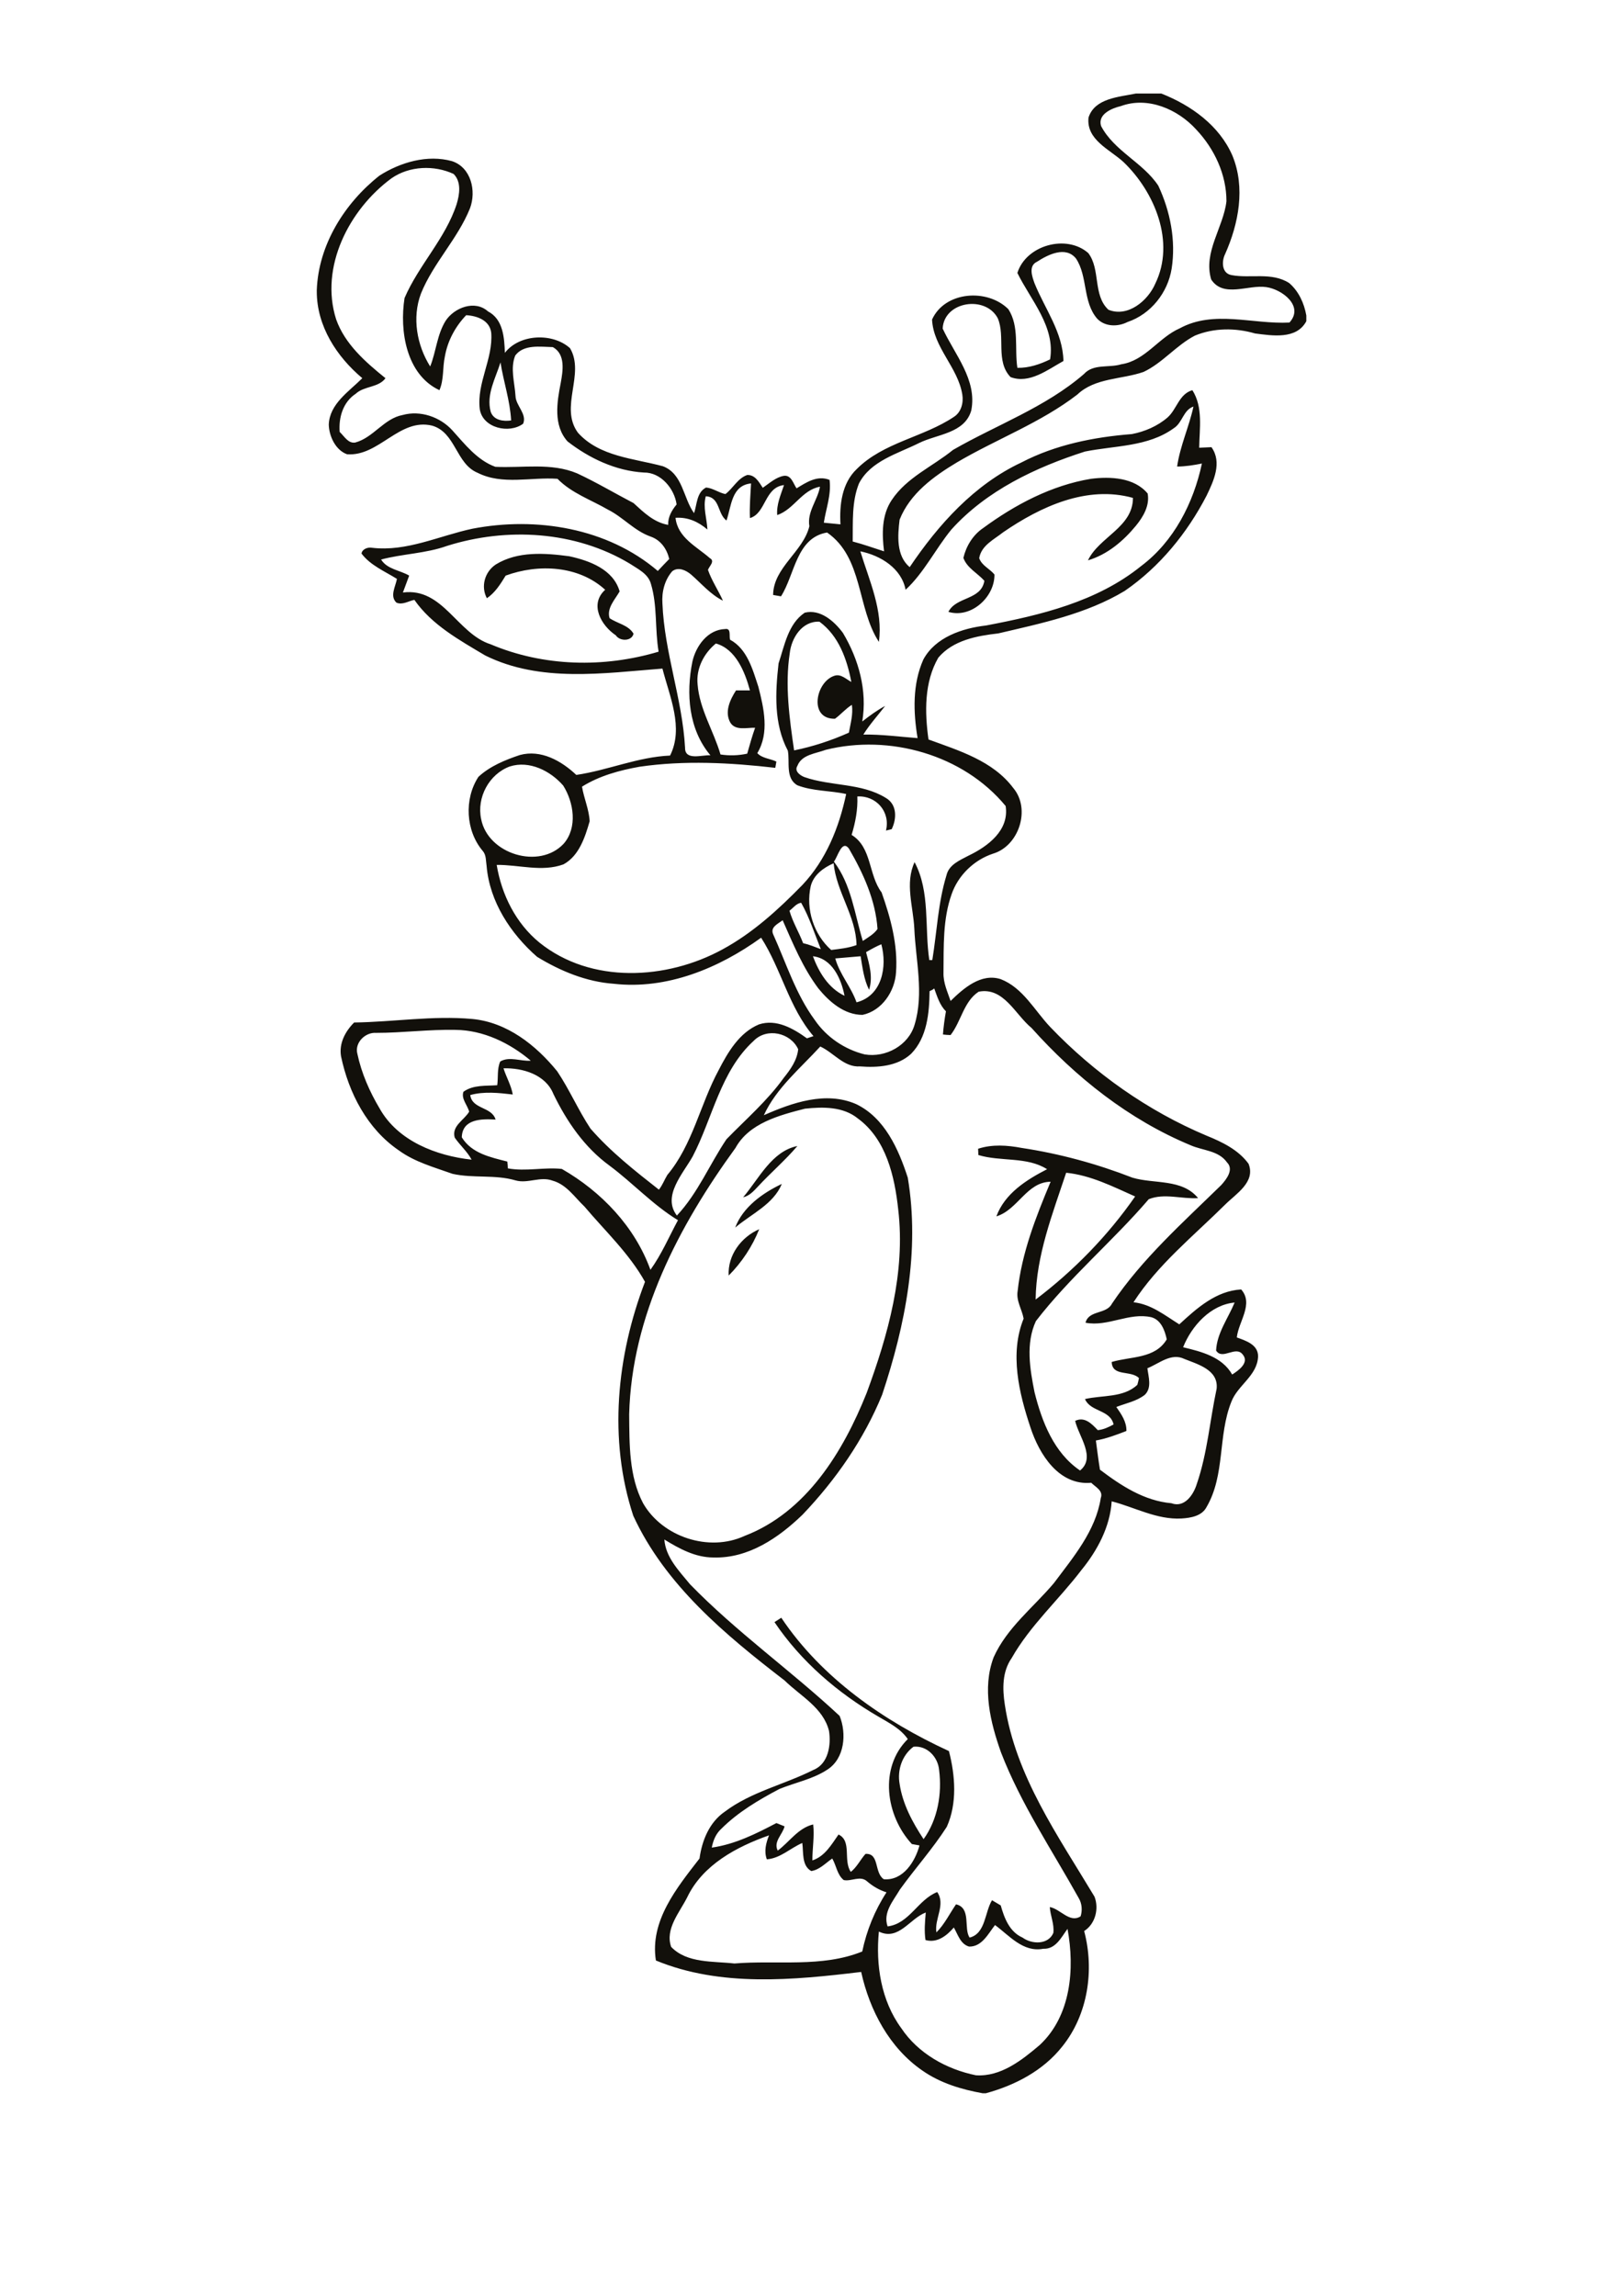 <?xml version="1.0" encoding="utf-8"?>
<!-- Generator: Adobe Illustrator 21.0.2, SVG Export Plug-In . SVG Version: 6.00 Build 0)  -->
<svg version="1.2" baseProfile="tiny" id="Layer_1" xmlns="http://www.w3.org/2000/svg" xmlns:xlink="http://www.w3.org/1999/xlink"
	 x="0px" y="0px" viewBox="0 0 595 842" overflow="scroll" xml:space="preserve">
<path fill="#12100B" d="M267.3,467.8c-0.4-7.5,4.6-14.1,11.2-17C276,457.1,272.1,463,267.3,467.8 M269.7,450.2
	c2.8-7.5,10.1-12.7,17.1-16C283.7,441.7,275.6,445.2,269.7,450.2 M272.6,439.1c5.8-6.8,10.5-16.9,19.9-18.8
	c-4.5,5.3-9.8,9.8-14.5,14.9C276.5,436.8,274.9,438.6,272.6,439.1 M181.9,207c8-4.9,17.9-4.2,26.9-3c7.4,1.6,16.2,4.8,18.5,12.9
	c-1.7,3-4.8,6.1-3.7,9.8c2.9,2,6.9,2.5,8.8,5.7c-0.6,2.8-5,2.9-6.5,0.6c-5.4-3.6-9.8-11.4-3.9-16.7c-9.7-8.9-24.5-9.6-36.5-5.2
	c-1.9,3.1-3.9,6.3-6.9,8.3C176.3,215.1,177.8,209.7,181.9,207 M400.2,175.6c7.1-0.9,15.9-0.5,20.8,5.4c0.8,4.4-1.6,8.5-4.3,11.8
	c-4.6,5.6-10.5,10.6-17.6,12.7c4.1-8.6,16.5-12.1,16.5-22.9c-16.9-4.7-33.9,3.2-47.6,12.6c-3.4,2.7-8,4.8-8.8,9.5
	c0.9,2.7,3.9,3.9,5.6,6c0.1,8.3-8.6,16.2-16.9,13.7c2.9-5.7,12-4.2,13.2-11.4c-2.5-2.8-6.4-4.7-7.7-8.4c1-4.3,3.5-8.4,7.2-10.9
	C372.3,185.1,385.7,178,400.2,175.6 M322.4,708.4c-1.2,12.2,0.8,25.3,8.2,35.4c6.2,9.3,16.6,15.1,27.4,17.3
	c9.1,0.6,16.8-5.5,23.4-11.1c11.5-10.7,12.9-28,10.2-42.6c-2.3,3.1-4.3,7.5-8.9,7.3c-7.4,1.4-12.4-4.8-17.7-8.7
	c-2.5,3.2-4.8,8-9.5,7.9c-3.2-0.9-4.1-4.4-5.6-7c-2.6,3-6.1,5.8-10.4,4.6c-0.5-3.3-0.2-6.7,0.1-10.1
	C333.7,703.6,329.7,711.9,322.4,708.4 M252.1,695.8c-2.8,5.6-8.2,11.6-5.9,18.2c5.8,6.1,15.4,5.2,23.2,6.1
	c15.6-1.3,32.1,1.6,46.9-4.4c1.6-7.7,4.6-15.1,8.9-21.7c-2.6-0.8-5-2.2-7.1-4c-2.5-2.3-5.8,0.1-8.6-0.5c-2.4-1.9-2.7-5.3-4.2-7.9
	c-2.5,1.7-4.6,4.1-7.7,4.6c-3.6-2-2.8-6.9-3.3-10.3c-4.4,1.9-8,5.6-13,6c-1.1-3-0.3-6,0.8-8.8C270.2,677.3,257.8,683.9,252.1,695.8
	 M330,654.2c1.1,7.4,4.7,14.1,8.8,20.3c5.2-7.2,6.8-16.7,5.7-25.3c-0.4-4.8-4.4-9.1-9.4-8.6C330.9,643.7,329.1,649.2,330,654.2
	 M420.9,501.8c0.4,3.2,1.7,7.1-0.9,9.7c-3,2.4-6.9,3.1-10.5,4.5c1.8,2.6,3.8,5.4,3.7,8.8c-3.6,1.4-7.3,2.8-11.2,3.5
	c0.5,3.6,0.9,7.1,1.5,10.7c7.8,5.9,16.2,11.4,26.2,12.3c4.8,1.8,8.1-3.1,9.3-7c3.9-11.3,4.8-23.3,7.3-35c0.7-6.9-6.8-8.9-11.8-10.9
	C429.6,496,425.2,500.1,420.9,501.8 M434,494.1c6.7,1.6,14.3,3.5,18,10c2.2-1.4,6.4-4.3,3.9-7.3c-2.6-3.5-7.5,2.2-9.8-1.5
	c0.3-6.4,4.4-11.8,6.8-17.6C444.1,478.5,437.1,486.3,434,494.1 M391.1,430.1c-5,15.1-11,30.3-11.2,46.5c14-10.6,26.5-23.4,36.5-37.8
	C408.3,435.2,400.1,431,391.1,430.1 M295.3,406.6c-9.4,2.4-20.5,5.3-25.5,14.4c-20.8,28.6-38.1,61.6-39,97.7
	c0.1,11-0.1,22.7,5.1,32.6c7.1,12.4,24.2,18,37.2,12c22.7-8.7,36.2-30.9,44.8-52.4c7.9-21.4,14.3-44.2,11.6-67.3
	c-1.3-12.1-4.4-25.8-14.8-33.4C309.3,405.8,301.9,405.9,295.3,406.6 M184.7,391.8c1,3.2,2.8,6.2,3.4,9.6c-5.2-0.6-10.5-1.2-15.6,0.2
	c0.7,5.3,7.9,4.2,9.3,9c-5.1-0.3-12.2-0.3-12.4,6.5c3.6,5.9,10.5,7.3,16.7,8.9c0.1,0.6,0.2,1.8,0.2,2.5c6.6,1.2,13.3-0.5,19.8,0.2
	c14.5,8.3,26.8,21.2,32.5,37c4.1-5.7,6.8-12.1,10.1-18.2c-9.2-5.6-16.5-13.6-25.1-20c-9.2-6.7-15.7-16.2-20.6-26.3
	C200.1,394,191.6,391.6,184.7,391.8 M276.5,381.7c-12.2,11.1-15.1,28.4-22.4,42.4c-3.5,6.3-11.3,14.5-5.8,21.7
	c7.7-8.2,12-18.8,18.2-28c7.1-7.3,15-14.1,21-22.5c2.5-3.1,4.9-6.5,5.3-10.5C290,378.7,281.3,376.8,276.5,381.7 M138,378.8
	c-4-0.3-8,3.6-6.9,7.7c1.5,7.1,4.5,13.9,8.2,20.1c6.7,11.9,20.8,17.3,33.7,18.7c-1.6-3-4.3-5.3-6.2-8.1c-1.2-4.3,3.5-6.4,5.3-9.5
	c-0.6-2.4-3-4.7-2.1-7.3c3.6-2.6,8.2-2.1,12.4-2.4c0.4-2.9-0.1-6,1.1-8.7c3.4-2,7.5,0,11.2-0.3c-7.7-6.5-17.4-11.2-27.6-11.3
	C157.3,377.5,147.7,378.8,138,378.8 M341,363.5c-0.1,8-0.9,17-6.8,23c-5,4.6-12.3,5.1-18.7,4.6c-5.9,0.4-9.6-5-14.6-7.3
	c-7.3,8-16.1,15.2-20.7,25.2c10.4-4.6,22.7-8.9,33.8-4.1c10.5,5,15.6,16.5,19,27c4.5,26.8-0.9,54.1-9.4,79.6
	c-6.7,16.4-17,31.2-29.2,44c-8.8,8.5-19.9,16.1-32.7,15.7c-6.6,0-12.5-3.2-18-6.6c0.5,6.6,5.4,11.5,9.4,16.4
	c17,17.5,37.1,31.7,54.9,48.3c2.6,6.4,1.9,15.6-4.5,19.7c-5.3,3.5-11.7,4.7-17.6,7.1c-7.6,4-15.2,8.5-21.3,14.6
	c-2,1.8-3,4.3-3.5,6.9c8.5-1.2,16.3-5.1,23.7-9c1,0.4,2,0.8,3,1.2c-0.7,3-4.2,5.6-2.5,8.9c4.3-3.2,7.5-8.3,13-9.6
	c0.5,4.4-0.3,8.8-0.3,13.2c4.6-1.5,7-5.8,9.6-9.5c5,2.4,1.6,9.5,4.5,13.7c2.3-1.8,3.5-4.5,5.4-6.6c5.2-0.3,3.1,6.9,6.7,9.3
	c7.1,0.6,11.5-6.5,13.1-12.4c-0.7-0.1-2.1-0.4-2.8-0.5c-9.6-10.4-12.1-28-1.5-38.5c-2.6-3.8-6.8-5.9-10.7-8.2
	c-15-8.7-28.5-20.3-38.2-34.7c0.8-0.5,1.7-1.1,2.5-1.6c14.8,22.1,37.6,37.9,61.5,48.9c2.3,8.9,3.1,19.2-0.8,27.8
	c-5.2,8.1-11.6,15.2-17.2,23c-2.4,4.1-6.3,8.4-4.5,13.5c8-1,11.1-9.8,18.2-12.6c3.2,4.6-1.1,9.8-0.3,14.8c3-3,4.8-6.8,7.2-10.3
	c5.7,1.3,2.7,9,5,12.2c5.9-1.5,5.5-9.3,8.2-13.7c1.1,0.6,2.1,1.3,3.2,1.9c1.3,4.6,3.2,9.7,8,11.8c3.4,2.5,9.4,2.7,11.3-1.7
	c0.4-3.2-1.1-6.3-1.3-9.5c3.9,0.7,7.3,6,11.3,3.4c0.7-2.2,0.5-4.7-0.7-6.7c-9.8-17.6-21.2-34.5-28.5-53.4c-3.9-11-7-23.5-2.7-34.9
	c4.9-10.9,14.6-18.3,22.1-27.2c7.1-9.5,15.3-19.1,17.2-31.2c1-2.7-1.9-4-3.5-5.6c-11.9,1.1-19.1-10.5-22.3-20.3
	c-4.2-12.6-7.7-27.1-2.5-39.9c-0.6-3.4-2.8-6.5-2.2-10.1c1.5-14,6.7-27.2,12.1-40.1c-8.8,0.1-12,10.3-19.9,12.7
	c3.1-8.4,11-13.4,18.6-17.3c-7.4-4.7-17-2.7-25.2-5.2c0-0.6-0.1-1.7-0.1-2.3c5.2-1.7,10.7-1.3,16-0.3c13.9,2.1,27.5,5.8,40.6,10.9
	c8,2.4,18.2,0.3,24.1,7.5c-6,0.4-12.4-1.9-18.1,0.4c-13.2,15.4-29,28.6-41.4,44.7c-3.8,8.2-2.2,17.6-0.5,26.1
	c2.7,10.8,7.1,22.2,16.7,28.7c5.9-4.8-0.5-12.5-1.8-18.2c3.5-1.7,6.1,1.1,8.3,3.4c2.1-0.2,4-1.1,5.8-2.1c-1.3-5.5-8.4-4.5-10.5-9.3
	c6.4-1.5,14-0.4,19.2-5.2c0.2-0.6,0.5-1.9,0.6-2.5c-3-3-9.8-0.4-10-5.9c7-2.1,15.9-1.1,20.2-8.3c-0.7-3.3-2.1-7.1-5.6-8.1
	c-8.2-1.9-16,3.6-24.2,2c1.2-4.7,7.7-3,9.7-7c11.1-16.5,26-29.7,40.1-43.5c1.9-2.1,4.7-5.7,2.1-8.3c-3.1-4.4-8.9-4.3-13.4-6.3
	c-22.6-9.4-42.1-24.9-58.3-43c-6-4.9-10.2-15.1-19.4-13.3c-5.5,3.6-6.4,10.9-10.3,15.9c-0.7,0-2.1-0.1-2.8-0.2
	c0.2-2.8,0.6-5.7,1.1-8.5c-2.3-2.3-3.2-5.4-4.3-8.4C342.2,363,341.6,363.2,341,363.5 M298.2,350.7c2.2,5.9,5.7,11.7,11.6,14.5
	C308.6,359,305.3,351.5,298.2,350.7 M317.7,349.2c1.2,4.5,2.6,9.2,1.1,13.8c-1.9-3.8-2.4-8.1-3.1-12.3c-3.1,0.3-6.2,0.5-9.3,0.8
	c1.6,5.8,5.8,10.4,7.8,16.1c9.4-2.4,11.3-13.1,9.1-21.3C321.4,347.1,319.6,348.1,317.7,349.2 M289.6,334c1.2,4.2,3.5,7.9,5,11.9
	c2.2,0.5,4.4,1.4,6.5,2.2c-2.3-5.7-4.2-11.7-7.2-17C292.1,331.3,291,333,289.6,334 M297.4,325c-1.9,8.4,1.1,17.7,7.5,23.4
	c3.1-0.4,6.3-0.7,9.3-1.8c-0.2-10.7-7.4-19.5-8.4-30C302.1,318.2,298.4,320.9,297.4,325 M305.9,316c6.4,8.4,7.6,19.2,10.6,29.1
	c1.9-1.3,4.1-2.5,5.4-4.4c-0.7-10.5-5.2-20.4-10.5-29.5C308.8,307.8,307.3,314.3,305.9,316 M187,281.1c-7.6,2.8-12.2,11.4-10.5,19.3
	c2.5,12.9,21.4,18.6,30.3,9c5.1-5.9,3.7-15.1-0.2-21.3C201.9,282.7,194.2,278.8,187,281.1 M302.9,275c-3.7,1.4-8.8,1.7-10.4,5.9
	c-1.2,1.9,1,3.5,2.6,4.1c9.7,3.4,20.9,2.1,29.8,7.6c4.2,2.4,4.1,7.6,2.2,11.5c-0.5,0.1-1.6,0.4-2.1,0.5c1.7-6.9-3.6-12.9-10.5-12.5
	c0.2,4.8-0.7,9.5-2.1,14.1c7.5,4.6,6.1,14.6,11,21.1c3.3,9.3,6,19.2,5.3,29.2c-0.4,7.1-5.2,14.2-12.3,15.7c-6.7,0-12.2-4.8-16.2-9.7
	c-5.7-7.6-9.3-16.4-13.1-25c-1.7,1.3-4.6,2.5-3.5,5.1c4.8,10.6,8.3,22,15.3,31.5c4.3,6.3,11,10.8,18.3,12.6
	c7.7,1.3,16.1-3.3,18.3-10.9c3.5-11.5,0.4-23.6-0.1-35.3c-0.4-8-3.5-16.6,0.1-24.3c5.8,10.9,3.6,24,5.4,35.9l1.1,0
	c1.7-10.4,2.1-21,5.2-31.1c0.9-3.9,4.9-5.5,8.1-7.2c7.1-3.4,15-9.3,13.6-18.2C353.3,276.7,326.2,269.2,302.9,275 M255.9,251
	c0.7,9.1,5.9,17.1,8.4,25.7c3.2,0.5,6.6,0.4,9.8-0.3c0.9-3.2,1.8-6.4,2.9-9.5c-3-0.1-7.2,1.2-9.1-1.9c-2.2-3.9-0.1-8.4,2.1-11.8
	c1.7,0,3.4,0,5.1,0c-1.8-6.7-5.2-15.2-12.5-17.2C258.2,239.6,255.3,245.2,255.9,251 M289.7,239.6c-1.8,11.8-0.1,23.9,1.6,35.6
	c6.9-1.4,13.6-3.6,20.1-6.5c0.6-3.4,1.6-6.7,1.1-10.2c-2.3,1.4-4,3.5-6.2,5.1c-9.8,0.2-7.1-13.7-0.1-15.8c2.3-0.7,4.2,1.3,6.1,2.3
	c-1.6-8.3-4.6-16.9-11.7-22.1C294.2,227.7,290.3,234,289.7,239.6 M164,200.2c-7.8,2.8-16.3,2.9-24.2,5c2.2,3.6,6.9,3.9,10.3,5.9
	c-0.8,2.1-1.5,4.1-2.3,6.2c14.7-1.9,19.9,15.1,32.2,19c19.4,8.2,41.5,8.7,61.6,2.7c-1.4-8.2-0.4-16.8-2.8-24.8
	c-1-3.8-4.8-5.5-7.8-7.5C211,194.7,185.9,193.3,164,200.2 M430.5,157.1c-9.4,6.8-21.6,6.3-32.5,8.5c-18.1,5.8-36.1,14.3-49,28.6
	c-5.9,7.2-10,15.8-16.8,22.1c-1.5-7.9-9.2-12.6-16.6-14.1c3.3,10.8,8.4,21.7,6.8,33.2c-8.1-12.4-5.7-30.9-19-40.1
	c-11.3,1.9-11.8,15.4-16.9,23.4c-0.7-0.1-2.2-0.4-2.9-0.5c0.1-10.1,11-15.8,13.3-25.2c-0.9-5.3,3-9.5,3.9-14.5
	c-6.7,1.2-9.5,8.3-15.7,10.4c-0.3-3.9,1.3-7.4,2.5-11c-7.2,0.8-6.6,10.4-12.5,12.1c-0.2-4.2,0.2-8.5,0.4-12.7
	c-7.2,0.7-7.2,8.4-9,13.6c-3.4-2.5-2.3-8.6-7.6-8.9c-1.1,4.1,0.4,8.1,0.6,12.2c-3.4-2.9-7.2-4.6-11.7-4.3
	c0.8,7.3,7.7,10.5,12.6,14.8c2,1.1-0.2,2.9-0.7,4.3c1.4,4,3.8,7.5,5.5,11.3c-4.6-2.3-7.9-6.3-11.7-9.6c-1.9-1.6-4.7-2.9-6.9-1.2
	c-2.8,3.2-3.9,7.6-3.6,11.8c0.7,17.9,7.3,35,8.3,52.9c-0.1,4.9,6.2,2.6,9.3,2.8c-8-9.5-9-22.6-6.6-34.4c1.3-5.7,5.6-11.7,12-11.9
	c2.3-0.4,1.4,2.5,1.8,3.9c6.3,3.4,8.3,10.9,10.4,17.3c2,7.8,4.1,16.9-0.4,24.3c1.7,1.9,4.7,2,7,3.1c-0.1,0.6-0.3,1.7-0.4,2.3
	c-16.5-1.9-33.3-2.8-49.8-0.4c-7.3,1.3-14.7,3.3-21.1,7.3c0.7,4.3,2.6,8.4,2.8,12.7c-1.7,5.9-3.9,12.7-9.6,15.8
	c-7.9,2.9-16.4,0.1-24.5,0.2c1.8,10.9,7,21.4,15.7,28.5c18.9,15.2,46.6,13.7,67.1,2.5c11.1-6,20.5-14.6,29.3-23.6
	c8.7-9.2,13.5-21.1,16.1-33.4c-5.9-1.3-12.2-1-17.9-3.2c-4.5-2.6-2.7-8.6-3.5-12.7c-5.2-9.8-4.6-21.3-3.4-32
	c2.2-6.6,3.5-14.5,9.6-18.6c5.7-1.4,10.8,3.1,14,7.4c5.8,9.7,9,21.2,7.1,32.5c2.7-2.1,5.4-4.1,8.4-5.7c-2.7,3.5-5.7,6.8-8,10.5
	c6.7-0.1,13.2,0.8,19.9,1.3c-1.6-9.6-1.9-19.8,2.1-28.8c4.4-8.2,14.3-11.5,23-12.5c20-3.8,40.7-8.7,56.9-21.8
	c12-9,19.2-23.1,22.3-37.6c-3,0.6-6.1,1.1-9.1,1.1c1.1-7.6,4.4-14.6,6-22C434,150.4,433.8,155.1,430.5,157.1 M180,151
	c1.1,3.2,4.7,3.6,7.5,3.2c-0.4-7.3-2.8-14.2-3.9-21.3C181.8,138.7,178.3,144.7,180,151 M143.6,65.4c-15.5,11.4-26.4,32.5-20.3,51.7
	c3.2,9.1,10.8,15.7,18.1,21.6c-2.5,3.5-7.8,2.8-10.9,5.7c-4.7,3.1-6.3,8.7-5.9,14c1.7,1.6,3.1,4.3,5.7,3.9
	c6.7-1.8,10.5-8.8,17.4-10.1c6.5-1.8,13.8,0.7,18.3,5.7c4.6,5.1,9.1,10.9,15.7,13.3c10,0.5,20.5-1.6,30,2.4
	c7.1,3.3,13.8,7.3,20.7,10.9c3.7,3.4,7.5,7.1,12.7,8c-0.1-2.9,1.3-5.3,3.1-7.5c-0.8-5.8-5.8-11.8-12-11.7c-10.3-0.6-20-5.2-28-11.4
	c-5.3-5.9-3.9-14.4-2.5-21.5c0.8-4.4,1.8-10.5-2.9-13.1c-4.6-0.1-10.7-1.1-13.8,3.1c-1.9,4.7-0.2,9.9,0.1,14.8
	c0.1,3.6,4.3,6.6,2.8,10.2c-5.1,3.8-14.8,1.6-15.9-5.3c-1.2-9.6,4.9-18.4,4.2-28c-0.5-4.6-5.2-6.3-9.2-6.5c-4,4.2-6.8,9.4-7.8,15.1
	c-0.9,4.1-0.3,8.5-2,12.4c-12.2-5.7-14.7-21.8-12.8-33.8c5.2-12.1,15-21.8,19.1-34.4c1.1-3.6,1.8-8.2-1.1-11.1
	C159.3,60.5,150.2,60.8,143.6,65.4 M411.2,38.9c-3.4,0.8-8.6,3-7.3,7.3c4.8,9.2,15.4,13.4,21,21.9c4.4,9.4,6.5,20.1,4.9,30.4
	c-1.4,8.8-7.6,16.7-16.2,19.6c-3.5,1.8-8.2,1.8-11.1-1.2c-5.4-6.2-3.4-15.5-7.8-22.1c-3.8-4.7-10.3-1.4-14.3,1.2
	c-3.2,1.5-1.8,5.4-0.9,7.9c3.8,9.4,10.4,18,10.6,28.5c-5.8,3.2-12.5,8.5-19.4,5.9c-5.6-5.8-1.8-14.9-4.7-21.6
	c-4.5-8.5-19.7-6.2-20.2,3.8c4.4,9.5,12.7,18.8,10.5,30c-2.4,8.5-12.6,8.7-19.2,12c-7.8,3.9-17.7,6.5-22,14.8
	c-2.7,6.7-2.2,14.2-2.3,21.3c3.9,1,7.7,2.4,11.5,3.6c-0.8-6.3-0.9-13.3,2.8-18.8c5.5-8.3,15-12.3,22.5-18.4
	c16-9.2,33.9-15.6,48-27.8c3.5-3.9,9.2-2.2,13.7-3.6c8.8-1.3,13.7-9.8,21.5-13.2c12.5-6.8,26.8-1.4,40.2-2.1c5.5-6-2.7-12.2-8.5-13
	c-6.5-1-15.7,4.1-20.2-2.8c-3-10,4.5-19.1,5.6-28.7c0-9.8-4.4-19.2-11.1-26.3C432,40,421,35.3,411.2,38.9 M416.7,34.3h9.3
	c10.9,4.3,21.3,11.7,26.1,22.8c4.8,11.7,2.3,24.9-2.7,36.1c-1.3,2.6-1.3,7.1,2.4,7.7c6.9,1.3,14.7-1.2,21.1,2.9
	c3.5,3,5.5,7.4,6.3,11.9v2.1c-3.6,6.8-12.5,5.3-18.8,4.5c-7.2-2.1-15.1-2.1-22.1,0.8c-6.9,3.6-11.8,10-18.8,13.3
	c-8,2.8-17.8,2.1-24.3,8.3c-13.5,10.4-29.6,16.3-44.2,24.9c-8.5,5.1-17.2,11.4-21,21c-0.7,5.8-1.3,13.2,3.7,17.4
	c10.5-15.6,23.7-30.3,41-38.4c12.5-6.5,26.5-9.3,40.5-10.4c4.7-0.9,9.4-2.9,13.1-6.1c3.4-3,4.2-8.6,9.1-10c4,6.3,2.6,14.1,2.5,21.1
	c1.5-0.1,3-0.1,4.5-0.2c4,5.6,0.8,12.4-1.8,17.8c-7.1,13.7-17.2,26.1-30,34.9c-14.1,8.5-30.6,11.9-46.4,15.6
	c-7.9,0.9-16.6,2.5-22,8.9c-5.2,9-5,20-3.6,30c11.2,4.1,23.6,7.8,31.1,17.8c6.5,7.7,2.1,21.3-7.5,24.1c-6.9,2.3-12.7,7.9-15.1,14.8
	c-3.3,9.2-2.9,19.2-3,28.9c-0.1,3.7,1.5,7,2.6,10.3c4.8-4.7,11.2-10.3,18.4-8c8.2,3.2,12.4,11.5,18.2,17.6
	c16.2,16.9,35.7,30.7,57.3,39.8c5.7,2.3,11.7,5.2,15.4,10.3c2.7,6.7-4.6,11-8.6,15c-11.6,11.5-24.7,22-33.6,35.8
	c6.5,0.7,11.5,4.8,16.8,8.1c6.4-5.9,13.5-12.3,22.7-12.8c4.7,5.3-1,11.8-1.6,17.6c3.3,1.2,7.8,2.6,7.8,6.9
	c-0.2,7.1-7.5,10.6-9.8,16.7c-5,12.4-2.2,26.8-9.1,38.6c-1.7,3.3-5.8,4-9.2,4.2c-9,0.5-17.1-4.1-25.6-6.3
	c-0.6,9.4-5.3,18.1-11.1,25.2c-8.3,10.9-18.8,20.3-25.6,32.3c-3.5,5-3.4,11.3-2.5,17.1c3.9,26.1,19.6,48.2,32.9,70.4
	c1.7,4.4,0.3,10-3.8,12.6c3.8,14.3,1.4,30.6-8,42.3c-7,8.9-17.4,14.3-28.1,17.2h-1.1c-7.8-1.4-15.5-3.7-22.1-8.3
	c-12.1-8.3-19.4-22.1-22.5-36.2c-24.9,3-51.6,5.6-75.3-4.2c-2.3-14.5,7.7-26.7,16-37.4c0.9-6.6,3.6-13.3,9.3-17.2
	c9.7-7.3,21.8-9.9,32.5-15.3c5.5-2.2,6.5-9.2,5.7-14.3c-2.1-8.5-10.5-12.8-16.3-18.5c-21.7-16.7-43.8-35-55.5-60.4
	c-9.2-28-6.1-58.6,4.3-85.8c-5.8-10.4-14.6-18.6-22.2-27.6c-3.6-3.4-6.6-8.1-11.7-9.5c-4.5-1.7-9.1,1.2-13.6-0.1
	c-7.5-2.2-15.5-0.7-23.1-2.4c-6.7-2.4-13.8-4.3-19.7-8.6c-11.6-7.9-18.4-21.1-21.2-34.5c-0.8-4.7,1.5-9.1,4.8-12.4
	c14.4-0.2,28.9-2.6,43.3-1.3c12.8,1.2,23.4,9.6,31.2,19.2c4.5,6.7,7.7,14.2,12.2,21c7.4,8.5,16.3,15.5,25.1,22.4
	c1.3-1.6,2-3.6,3.1-5.4c9.3-11.1,12-25.8,18.8-38.4c3.4-6.6,7.6-13.8,14.8-16.8c6.4-2.1,12.6,1.5,17.6,5.1c0.6-0.2,1.8-0.6,2.4-0.8
	c-9-10.5-11.8-24.6-19.2-36.1c-15.5,11.2-34.6,19.1-54,16.9c-10.1-0.7-19.7-4.7-28.2-9.9c-9.7-8.5-17.4-20.2-18.5-33.3
	c-0.3-1.9-0.1-4-1.4-5.5c-6.3-7.4-6.9-19.1-1.6-27.2c4.2-3.9,9.8-6.2,15.2-8c7.7-2.1,15.2,2.1,20.7,7.3c11.6-1.7,22.6-6.6,34.4-7.1
	c5.1-10.2-0.2-21.7-2.8-31.9c-21.7,1.7-44.8,5.2-65-4.8c-9.4-5.6-19.6-11.2-26-20.4c-2.1,0.4-4.4,2-6.6,1c-2.5-2.4-0.3-5.9,0.2-8.7
	c-4.5-2.8-9.8-5-13-9.3c0.3-1.7,2.4-2.4,3.9-2.1c12.7,1.5,24.6-4.4,36.8-7c23.4-4.5,49.5-0.3,68,15.5c1.4-1.5,2.8-3,4.2-4.4
	c-0.9-3.7-3.1-6.9-6.8-8.2c-6-2.1-10.1-7.1-15.7-9.9c-6.2-3.6-13.3-6-18.5-11.3c-9.7-0.7-20.2,2.4-29.3-2.2c-8-3.3-8-14.8-16.7-17.3
	c-12-2.9-19.5,11.4-31.2,10.5c-4.2-1.5-6.6-6.6-6.7-10.9c0.3-7.6,7.4-12.1,12.3-17c-9.4-7.9-16.7-19.1-16.7-31.8v-0.5
	c0.6-16.6,10.2-31.9,23-42c7.7-4.9,17.6-7.8,26.6-5.3c7,2.3,9,10.9,6.6,17.3c-4.5,11.2-13.5,20.1-18,31.3
	c-3.3,8.8-1.5,18.9,3.4,26.7c2.2-5.5,2.5-11.7,5.7-16.8c3.2-4.8,10.7-7.7,15.5-3.4c5.6,2.9,6,9.7,6.2,15.2c5.4-7,17.6-7.4,23.9-1.7
	c5.6,9.5-4,21.6,2.9,31c7.9,8.8,20.5,9.4,31.2,12.3c7.3,2.8,7.4,11.7,11.4,17.2c1.1-3.2,0.9-7.6,4.4-9.4c2.5,0.2,4.6,1.9,7.1,2.4
	c2.8-2.1,4.5-5.8,8-7c2.9-0.1,4.3,2.6,5.7,4.7c2.5-1.7,4.8-3.9,7.8-4.4c2.7-0.3,3.4,2.9,4.6,4.6c3.6-2.2,7.6-4.9,12.1-3.1
	c0.7,5.4-1.3,10.5-2.1,15.7c2,0.2,4.1,0.4,6.1,0.6c-0.4-7.1,0.5-15.1,6-20.3c9.8-9.8,24.4-11.6,35.6-19.1c2.7-1.7,3.6-5.2,3.1-8.2
	c-1.6-10-10.6-17.2-11.1-27.5c4.7-10.4,20.3-11.5,28-3.8c4.1,6.4,2.2,14.4,3.3,21.5c4.2,0.1,8.3-1.3,12-3.1c2-12-7.1-21.7-12-31.7
	c3.2-10.2,18-14.3,26-7.3c4.6,6,1.6,15.4,7.4,20.8c7.1,2.9,14.5-3.3,17.2-9.6c7.4-15.2-0.2-33.6-11.7-44.6
	c-5-4.6-13.7-8.1-12.8-16.3C401.6,36,410.4,35.6,416.7,34.3"/>
</svg>
